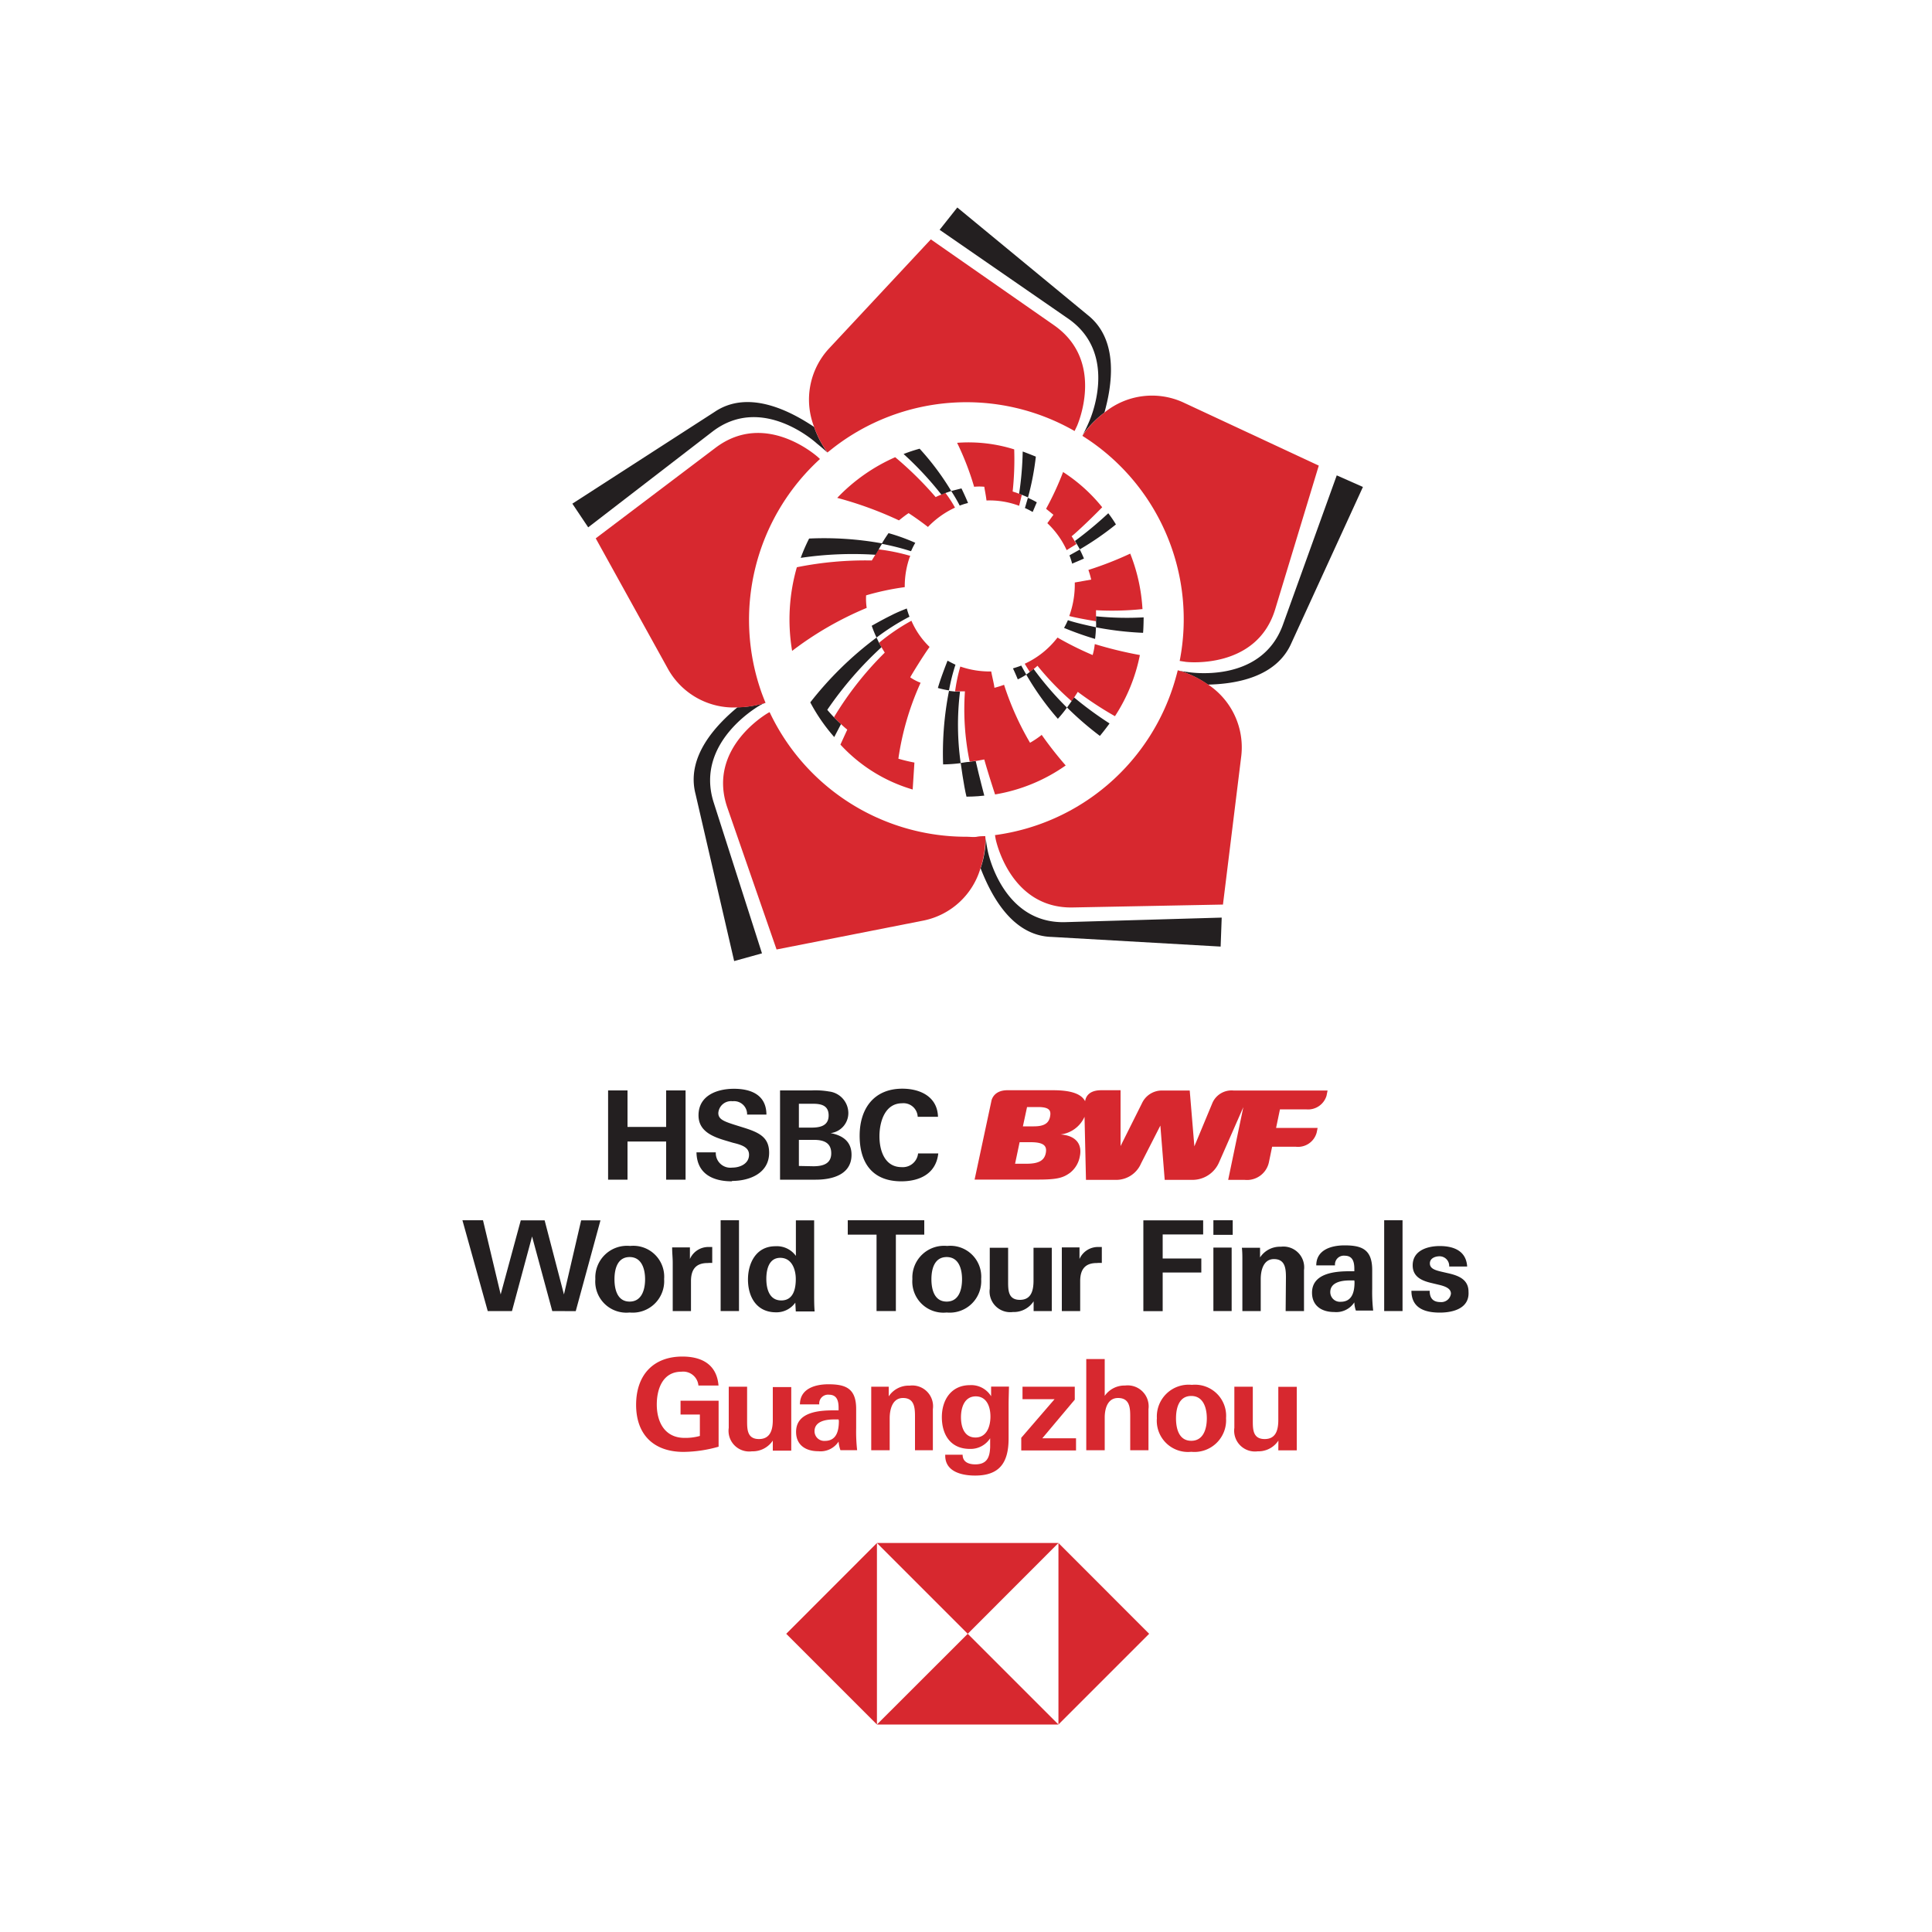 <svg id="Layer_1" data-name="Layer 1" xmlns="http://www.w3.org/2000/svg" viewBox="0 0 200 200"><defs><style>.cls-1{fill:#fff;}.cls-2{fill:#d7282f;}.cls-3{fill:#231f20;}</style></defs><title>finalsArtboard 1portrait</title><rect class="cls-1" width="200" height="200"/><rect class="cls-1" x="90.78" y="159.73" width="18.78" height="18.78"/><polygon class="cls-2" points="118.96 169.13 109.57 159.73 109.57 178.52 118.96 169.13"/><polygon class="cls-2" points="100.18 169.13 109.57 159.73 90.78 159.73 100.18 169.13"/><polygon class="cls-2" points="81.39 169.13 90.78 178.52 90.78 159.73 81.39 169.13"/><polygon class="cls-2" points="100.18 169.13 90.78 178.52 109.57 178.52 100.18 169.13"/><path class="cls-1" d="M122.54,64.15A22.5,22.5,0,1,0,100,86.65a22.5,22.5,0,0,0,22.5-22.5"/><path class="cls-2" d="M97.45,51.2h0a5.14,5.14,0,0,0-.59.26,36.19,36.19,0,0,0-4.19-4.13,18.69,18.69,0,0,0-6,4.21,38.15,38.15,0,0,1,6.39,2.33c.35-.28.66-.53,1-.75.15.1,1,.65,2,1.43a9.34,9.34,0,0,1,2.8-2,11.11,11.11,0,0,0-1-1.53l-.41.16"/><path class="cls-2" d="M94.15,57.52a20.3,20.3,0,0,0-3.21-.65l-.3.51-.39.64a35.89,35.89,0,0,0-7.76.7A19.57,19.57,0,0,0,82,67.38a34.6,34.6,0,0,1,7.72-4.45,6.41,6.41,0,0,1-.06-1.3,27.23,27.23,0,0,1,4-.85,9,9,0,0,1,.57-3.26"/><path class="cls-2" d="M94.35,64.26A21,21,0,0,0,91,66.54l.25.46.34.56a34.14,34.14,0,0,0-5.26,6.69s.25.28.74.72c.18.17.39.36.64.56L87,77.08a16.46,16.46,0,0,0,7.48,4.65l.18-2.79a16.36,16.36,0,0,1-1.66-.4,28.79,28.79,0,0,1,2.3-7.86,5,5,0,0,1-1.07-.56c0-.06,1.31-2.2,2-3.15a8.29,8.29,0,0,1-1.88-2.71"/><path class="cls-2" d="M107.82,76.09a9.89,9.89,0,0,1-1.19.8,29.78,29.78,0,0,1-2.69-6,9.54,9.54,0,0,1-1,.31c0-.23-.26-1.27-.33-1.69A9.35,9.35,0,0,1,99.41,69a18,18,0,0,0-.54,2.57l.23,0,.28,0,.51,0a26.68,26.68,0,0,0,.49,7.28l.46-.07.17,0,.88-.16c.47,1.66,1.12,3.62,1.12,3.62a17.76,17.76,0,0,0,7.31-3,38.6,38.6,0,0,1-2.5-3.19"/><path class="cls-2" d="M118.27,63.08A18.32,18.32,0,0,0,117,57.31,35.38,35.38,0,0,1,112.67,59a9,9,0,0,1,.29,1l-1.7.3a9.57,9.57,0,0,1-.57,3.47c1,.26,2.77.54,2.77.54a4.86,4.86,0,0,0,0-.54c0-.21,0-.41,0-.6a30.43,30.43,0,0,0,4.83-.12"/><path class="cls-2" d="M110.06,48.84a30.6,30.6,0,0,1-1.77,3.83l.76.62-.63.87a8.9,8.9,0,0,1,2,2.79l.48-.3c.29-.17.53-.33.53-.33l-.18-.3c-.1-.17-.2-.34-.32-.51.05,0,1.5-1.29,3.17-3a17,17,0,0,0-4.07-3.66"/><path class="cls-2" d="M105.5,52.36l.28-1.14-.28-.11h0l-.67-.23a30.88,30.88,0,0,0,.16-4.36,15.77,15.77,0,0,0-5.91-.68,29,29,0,0,1,1.76,4.55,5.67,5.67,0,0,1,1.06,0c0,.16.15.79.22,1.42a8.73,8.73,0,0,1,3.38.55"/><path class="cls-2" d="M113.33,66.68a6.41,6.41,0,0,1-.22,1.13A34.3,34.3,0,0,1,109.47,66a9,9,0,0,1-3.39,2.71c.18.31.53.86.53.86l.39-.31c.23-.18.4-.34.4-.34a29.13,29.13,0,0,0,3.53,3.66h0l.25-.35h0c.1-.16.24-.36.39-.61a36.18,36.18,0,0,0,3.85,2.52A18,18,0,0,0,118,67.81a41,41,0,0,1-4.65-1.13"/><path class="cls-3" d="M94.34,57a7.68,7.68,0,0,1,.41-.81,20,20,0,0,0-2.77-1s-.41.58-.68,1.06a33.65,33.65,0,0,0-7.54-.5,18.19,18.19,0,0,0-.87,2,36.71,36.71,0,0,1,7.75-.32l.3-.51c.14-.25.22-.39.36-.62a25.2,25.2,0,0,1,3,.76"/><path class="cls-3" d="M86.33,74.25h0c-.43-.45-.69-.77-.69-.77A37.39,37.39,0,0,1,91.25,67L91,66.55,90.74,66a23.66,23.66,0,0,1,3.41-2.16,7.69,7.69,0,0,1-.28-.85c-.32.13-1,.39-1.57.69-.89.43-2.06,1.1-2.06,1.1a11.8,11.8,0,0,0,.5,1.22,36,36,0,0,0-6.86,6.71,18.58,18.58,0,0,0,2.48,3.59l.7-1.34h0c-.49-.44-.74-.72-.74-.72"/><path class="cls-3" d="M99.38,71.59l-.28,0-.23,0-.63-.07a33.35,33.35,0,0,0-.61,7.61A15.86,15.86,0,0,0,99.45,79a28.34,28.34,0,0,1-.07-7.41"/><path class="cls-3" d="M98.09,68.39c-.2.51-.75,1.93-1,2.83a9.66,9.66,0,0,0,1.15.25,20,20,0,0,1,.67-2.66c-.28-.13-.55-.27-.82-.42"/><path class="cls-3" d="M101.89,82.35s-.51-1.92-.88-3.55l-.17,0c-.13,0-.46.07-.46.07-.35,0-.73.1-.93.11,0,0,.32,2.38.6,3.49,0,0,1,0,1.85-.11Z"/><path class="cls-3" d="M104.86,69.19c.11.22.38.83.5,1.14a8.6,8.6,0,0,0,.88-.49s-.4-.71-.52-.94c-.28.11-.56.2-.86.29"/><path class="cls-3" d="M106.24,69.84a28.81,28.81,0,0,0,3.27,4.57,13.11,13.11,0,0,0,.94-1.16,33.14,33.14,0,0,1-3.45-4l-.39.31-.37.27"/><path class="cls-3" d="M110.15,65a32.32,32.32,0,0,0,3.21,1.14,10.39,10.39,0,0,0,.09-1.21s-2-.41-2.9-.73a8.52,8.52,0,0,1-.4.8"/><path class="cls-3" d="M113.46,63.8a4.86,4.86,0,0,1,0,.54,4,4,0,0,1,0,.6,33,33,0,0,0,4.87.57c.05-.49.06-1.59.06-1.6a32.49,32.49,0,0,1-4.92-.11"/><path class="cls-3" d="M114.72,53.14A39.3,39.3,0,0,1,111.28,56l.18.3c.11.19.22.37.32.57a30,30,0,0,0,3.74-2.58,11.87,11.87,0,0,0-.8-1.17"/><path class="cls-3" d="M110.71,57.49a8.63,8.63,0,0,1,.28.86c.14-.07.81-.34,1.22-.53,0,0-.2-.49-.43-.93Z"/><path class="cls-3" d="M106.42,51.49l-.32,1.1a7.53,7.53,0,0,1,.8.41c.08-.17.24-.58.43-1a8.29,8.29,0,0,0-.91-.46"/><path class="cls-3" d="M105.87,46.74a34,34,0,0,1-.37,4.37h0l.28.11.64.27a27.94,27.94,0,0,0,.81-4.22s-.73-.3-1.36-.53"/><path class="cls-3" d="M99.53,50.56l-1.06.27a27.22,27.22,0,0,0-3.27-4.38,15.71,15.71,0,0,0-1.66.55,34.3,34.3,0,0,1,3.91,4.2l.41-.16.61-.21a16.42,16.42,0,0,1,.88,1.51,6.59,6.59,0,0,1,.86-.27c-.25-.63-.68-1.51-.68-1.51"/><path class="cls-3" d="M110.94,72.57h0l-.48.67a33.35,33.35,0,0,0,3.4,2.94s.48-.57,1-1.29a36.89,36.89,0,0,1-3.67-2.69h0l-.25.35"/><path class="cls-3" d="M72,82.19l4,17.3,2.88-.8-5-15.62C71.87,76.77,78.7,73,78.7,73a3.24,3.24,0,0,1,.54-.25h0a10.57,10.57,0,0,1-2.9.47C74.14,75.05,71,78.31,72,82.19Z"/><path class="cls-3" d="M84.28,44.2c-2.24-1.5-6.72-4-10.32-1.55L59.25,52.14l1.64,2.45,12.85-9.9c5.19-4,10.82,1.22,10.82,1.22s.6.48,1.1.94h0A10.13,10.13,0,0,1,84.28,44.2Z"/><path class="cls-3" d="M114.33,42.71c.74-2.65,1.59-7.46-1.72-10.09L99.1,21.48l-1.83,2.31L110.6,33c5.36,3.74,2.13,10.68,2.13,10.68s-.28.68-.68,1.41h0l.17-.26A10.33,10.33,0,0,1,114.33,42.71Z"/><path class="cls-3" d="M138.38,49.21,132.8,64.69c-2.27,6.23-9.91,4.87-9.91,4.87a6.41,6.41,0,0,1-1-.17l.4.11a10.12,10.12,0,0,1,2.75,1.37c2.84-.06,7.09-.73,8.65-4.31l7.4-16.15Z"/><path class="cls-3" d="M101.51,89.88c1,2.57,3.15,7,7.37,7.11l17.48,1,.11-3-16.21.47c-6.53.17-8-7.34-8-7.34a11.61,11.61,0,0,1-.21-1.36A10,10,0,0,1,101.51,89.88Z"/><path class="cls-2" d="M84.88,47.52l-.15-.15s-5.42-5-10.68-1L61.67,55.73l7.52,13.59a7.79,7.79,0,0,0,7.16,3.91,10.57,10.57,0,0,0,2.9-.47h0c-.13-.31-.25-.62-.37-.94a22.54,22.54,0,0,1,6-24.3Z"/><path class="cls-2" d="M109.1,33.66,96.36,24.78,85.77,36.13a7.79,7.79,0,0,0-1.49,8.07,10.13,10.13,0,0,0,1.38,2.64l.58-.46a22.48,22.48,0,0,1,25-1.76l.24-.5S114.52,37.43,109.1,33.66Z"/><path class="cls-2" d="M122.45,41.64a7.78,7.78,0,0,0-8.12,1.07,10.33,10.33,0,0,0-2.11,2.15l-.17.26h0l.66.43a22.42,22.42,0,0,1,9.41,22.87l.66.1s7.32.86,9.23-5.46l4.51-14.86Z"/><path class="cls-2" d="M125.07,70.87a10.12,10.12,0,0,0-2.75-1.37l-.4-.11h0c-.07.29-.15.58-.23.86A22.51,22.51,0,0,1,103,86.45l.07.41s1.44,7.22,8,7.08l15.53-.3,1.9-15.41A7.8,7.8,0,0,0,125.07,70.87Z"/><path class="cls-2" d="M102,86.56h0c-.28,0-.57,0-.87.06s-.73,0-1.09,0A22.5,22.5,0,0,1,79.67,73.72l-.12.06s-6.42,3.6-4.25,9.84l5.09,14.67,15.24-3a7.75,7.75,0,0,0,5.88-5.45,10,10,0,0,0,.5-3.11C102,86.7,102,86.63,102,86.56Z"/><path class="cls-2" d="M70.76,150.3c-3.07,0-4.91-1.77-4.91-4.87s1.79-5,4.79-5c2,0,3.56.81,3.74,3H72.3A1.58,1.58,0,0,0,70.53,142c-1.9,0-2.54,1.75-2.54,3.39,0,1.84.84,3.46,2.88,3.46a5.62,5.62,0,0,0,1.58-.2v-2.22h-2V145h3.94v4.76A13.55,13.55,0,0,1,70.76,150.3Z"/><path class="cls-2" d="M80,149.13a2.5,2.5,0,0,1-2.16,1.11,2.14,2.14,0,0,1-2.4-2.43v-4.26h1.9v3.5c0,.91,0,1.92,1.23,1.92S80,147.91,80,147v-3.41h1.91v4.15c0,.81,0,1.61,0,2.43H80Z"/><path class="cls-2" d="M86.81,149.23a2.23,2.23,0,0,1-2.1,1c-1.28,0-2.3-.62-2.3-2,0-2.05,2.34-2.23,3.87-2.23h.53v-.25c0-.69-.14-1.37-1-1.37a.91.91,0,0,0-1,1h-2c0-1.62,1.56-2.08,2.94-2.08,1.78,0,2.88.41,2.88,2.56v2a17.25,17.25,0,0,0,.1,2.26H87A3.47,3.47,0,0,1,86.81,149.23Zm0-2.29h-.49c-.81,0-2,.18-2,1.22a1,1,0,0,0,1.07,1c1.23,0,1.45-1.08,1.45-2.07Z"/><path class="cls-2" d="M94.72,146.64c0-.91-.06-1.92-1.24-1.92s-1.38,1.35-1.38,2.09v3.32H90.19v-5.29c0-.42,0-.85,0-1.29H92l0,1a2.48,2.48,0,0,1,2.17-1.11,2.15,2.15,0,0,1,2.4,2.43v4.26H94.72Z"/><path class="cls-2" d="M104.41,145.38v3.52c0,2.59-1,3.85-3.47,3.85-1.34,0-3.09-.38-3.09-2.06v-.1h1.8c0,.77.64,1,1.31,1,1.24,0,1.5-.77,1.54-1.78,0-.3,0-.6,0-.92a2.4,2.4,0,0,1-2.1,1.1c-2,0-2.9-1.47-2.9-3.29s1-3.31,2.91-3.31a2.41,2.41,0,0,1,2.19,1.15v-1h1.85C104.43,144.28,104.41,145,104.41,145.38Zm-3.39-.83c-1.19,0-1.54,1.17-1.54,2.16s.33,2.1,1.5,2.1,1.55-1.16,1.55-2.17S102.15,144.55,101,144.55Z"/><path class="cls-2" d="M105.72,148.84l3.45-4h-3.32v-1.29h5.41v1.34l-3.36,4h3.49v1.26h-5.67Z"/><path class="cls-2" d="M117,146.62c0-.92-.07-1.9-1.26-1.9s-1.38,1.32-1.38,2v3.41h-1.91v-9.44h1.91v3.81a2.49,2.49,0,0,1,2.11-1.07,2.17,2.17,0,0,1,2.42,2.44v4.26H117Z"/><path class="cls-2" d="M123.32,150.29a3.23,3.23,0,0,1-3.56-3.48,3.29,3.29,0,0,1,3.62-3.45,3.22,3.22,0,0,1,3.54,3.45A3.28,3.28,0,0,1,123.32,150.29Zm0-5.78c-1.28,0-1.58,1.26-1.58,2.32s.3,2.32,1.58,2.32,1.61-1.28,1.61-2.32S124.59,144.51,123.32,144.51Z"/><path class="cls-2" d="M132.34,149.13a2.48,2.48,0,0,1-2.15,1.11,2.15,2.15,0,0,1-2.41-2.43v-4.26h1.91v3.5c0,.91,0,1.92,1.23,1.92s1.41-1.06,1.41-2v-3.41h1.91v4.15c0,.81,0,1.61,0,2.43h-1.91Z"/><path class="cls-2" d="M100.79,122.11h6.7c2,0,2.59-.2,3.29-.71a2.77,2.77,0,0,0,1-1.67c.33-1.59-.78-2.22-2-2.29v0a3.12,3.12,0,0,0,2.49-1.83l.15,6.53h3.19a2.8,2.8,0,0,0,2.51-1.7l2-3.92h0l.45,5.62h2.86a3,3,0,0,0,2.77-1.82l2.51-5.71-1.57,7.53h1.71a2.32,2.32,0,0,0,2.5-1.79l.34-1.64h2.45a2,2,0,0,0,2.16-1.46l.1-.49h-4.3l.4-1.92h2.7a2,2,0,0,0,2.12-1.4l.11-.55h-9.74a2.16,2.16,0,0,0-2.17,1.26l-1.88,4.52h0l-.48-5.78h-2.94a2.27,2.27,0,0,0-2,1.31L116,118.64h0l0-5.78h-2c-1.32,0-1.61.72-1.67,1.14-.38-.75-1.43-1.14-3.31-1.14h-4.73c-1.54,0-1.67,1.16-1.67,1.16l-1.73,8.09m5-5.51.43-2h1.12c1.19,0,1.39.35,1.26,1s-.57,1-1.68,1Zm-.81,3.87.47-2.23h1.13c1.33,0,1.73.35,1.58,1.12s-.72,1.11-2,1.11Z"/><polygon class="cls-3" points="68.96 118.17 64.96 118.17 64.96 122.12 62.95 122.12 62.95 112.88 64.96 112.88 64.96 116.66 68.96 116.66 68.96 112.88 70.97 112.88 70.97 122.12 68.96 122.12 68.96 118.17"/><path class="cls-3" d="M75.77,122.29c-2,0-3.63-.79-3.67-3h2a1.51,1.51,0,0,0,1.7,1.58c.82,0,1.74-.41,1.74-1.33,0-.72-.63-1-1.66-1.24l-.67-.2c-1.45-.42-2.9-1-2.9-2.64,0-2.06,1.92-2.75,3.67-2.75s3.35.62,3.36,2.67h-2A1.35,1.35,0,0,0,75.84,114a1.32,1.32,0,0,0-1.48,1.22c0,.67.61.88,1.91,1.29l.77.24c1.58.5,2.58,1,2.58,2.58,0,2.11-2,2.92-3.85,2.92"/><path class="cls-3" d="M80.75,112.88H84a8.24,8.24,0,0,1,1.82.11,2.26,2.26,0,0,1,2,2.23,2.09,2.09,0,0,1-1.84,2.08c1.25.23,2.17.87,2.17,2.24,0,2.1-2.07,2.58-3.7,2.58H80.75ZM84,116.73c.89,0,1.78-.18,1.78-1.26s-.84-1.21-1.65-1.21H82.7v2.47Zm.2,4c.93,0,1.85-.22,1.85-1.34S85.23,118,84.28,118H82.7v2.7Z"/><path class="cls-3" d="M93.31,122.29c-3,0-4.32-1.91-4.32-4.72s1.48-4.87,4.42-4.87c1.84,0,3.63.82,3.69,2.91H95a1.47,1.47,0,0,0-1.61-1.4c-1.8,0-2.35,1.94-2.35,3.42s.55,3.19,2.29,3.19a1.59,1.59,0,0,0,1.71-1.42h2.09c-.23,2.1-1.92,2.89-3.84,2.89"/><path class="cls-3" d="M57.17,135.72,55.08,128,53,135.72H50.49l-2.62-9.4H50L51.83,134l2.08-7.67h2.47l2,7.67,1.78-7.67h2l-2.56,9.4Z"/><path class="cls-3" d="M65.18,135.87a3.22,3.22,0,0,1-3.55-3.46,3.28,3.28,0,0,1,3.6-3.43,3.2,3.2,0,0,1,3.52,3.43A3.26,3.26,0,0,1,65.18,135.87Zm0-5.74c-1.27,0-1.57,1.25-1.57,2.3s.3,2.31,1.57,2.31,1.6-1.27,1.6-2.31S66.44,130.13,65.18,130.13Z"/><path class="cls-3" d="M73.24,130.75c-1.23,0-1.71.7-1.71,1.87v3.1H69.64v-5c0-.52-.06-1-.06-1.59h1.84l0,1.2a2.08,2.08,0,0,1,2-1.24h.31v1.65A3.91,3.91,0,0,0,73.24,130.75Z"/><path class="cls-3" d="M74.6,126.32h1.9v9.4H74.6Z"/><path class="cls-3" d="M82.33,134.85a2.39,2.39,0,0,1-2,1c-2,0-2.9-1.58-2.9-3.4,0-1.65.81-3.44,2.84-3.44a2.43,2.43,0,0,1,2.12,1v-3.68h1.89V134c0,.57,0,1.17.05,1.76H82.38Zm-1.56-4.64c-1.17,0-1.44,1.2-1.44,2.17s.27,2.24,1.55,2.24,1.5-1.26,1.5-2.21S82,130.21,80.77,130.21Z"/><path class="cls-3" d="M92.74,135.72h-2v-7.91H87.76v-1.49h7.92v1.49H92.74Z"/><path class="cls-3" d="M98,135.87a3.22,3.22,0,0,1-3.55-3.46,3.28,3.28,0,0,1,3.6-3.43,3.2,3.2,0,0,1,3.52,3.43A3.26,3.26,0,0,1,98,135.87Zm0-5.74c-1.28,0-1.58,1.25-1.58,2.3s.3,2.31,1.58,2.31,1.59-1.27,1.59-2.31S99.27,130.13,98,130.13Z"/><path class="cls-3" d="M107,134.71a2.46,2.46,0,0,1-2.15,1.11,2.14,2.14,0,0,1-2.39-2.42v-4.23h1.9v3.48c0,.91,0,1.91,1.22,1.91s1.41-1.05,1.41-2v-3.39h1.89v4.13c0,.8,0,1.6,0,2.42H107Z"/><path class="cls-3" d="M113.52,130.75c-1.22,0-1.7.7-1.7,1.87v3.1h-1.9v-5c0-.52,0-1,0-1.59h1.83l0,1.2a2.08,2.08,0,0,1,2-1.24h.31v1.65A3.82,3.82,0,0,0,113.52,130.75Z"/><path class="cls-3" d="M120.36,130.28h4v1.45h-4v4h-2v-9.4h6.19v1.46h-4.19Z"/><path class="cls-3" d="M125.61,126.32h2v1.51h-2Zm0,2.83h1.89v6.57h-1.89Z"/><path class="cls-3" d="M133.12,132.25c0-.91-.07-1.91-1.24-1.91s-1.37,1.33-1.37,2.07v3.31h-1.9v-5.27c0-.41,0-.84-.05-1.28h1.88l0,1a2.46,2.46,0,0,1,2.15-1.11,2.15,2.15,0,0,1,2.4,2.42v4.24h-1.9Z"/><path class="cls-3" d="M140.2,134.82a2.24,2.24,0,0,1-2.09,1c-1.27,0-2.29-.63-2.29-2,0-2,2.33-2.22,3.85-2.22h.53v-.24c0-.69-.14-1.37-1-1.37a.91.91,0,0,0-1,1h-1.94c0-1.61,1.55-2.07,2.93-2.07,1.76,0,2.86.4,2.86,2.55v1.95a17.17,17.17,0,0,0,.1,2.25h-1.79A2.8,2.8,0,0,1,140.2,134.82Zm0-2.27-.49,0c-.81,0-2,.18-2,1.21a1,1,0,0,0,1.07,1c1.22,0,1.44-1.06,1.44-2.05Z"/><path class="cls-3" d="M143.29,126.32h1.9v9.4h-1.9Z"/><path class="cls-3" d="M149.05,135.88c-1.55,0-2.94-.46-2.94-2.26H148c0,.76.34,1.17,1.12,1.17a1,1,0,0,0,1.08-.87c0-.49-.47-.74-1.25-.92l-.71-.17c-1-.23-2-.62-2-1.84,0-1.56,1.56-2,2.8-2,1.45,0,2.74.5,2.84,2.12h-1.86a1,1,0,0,0-1-1.06c-.46,0-1,.21-1,.73s.47.7,1.26.88l.74.17c1,.24,2,.64,2,1.89C152.13,135.43,150.45,135.88,149.05,135.88Z"/></svg>